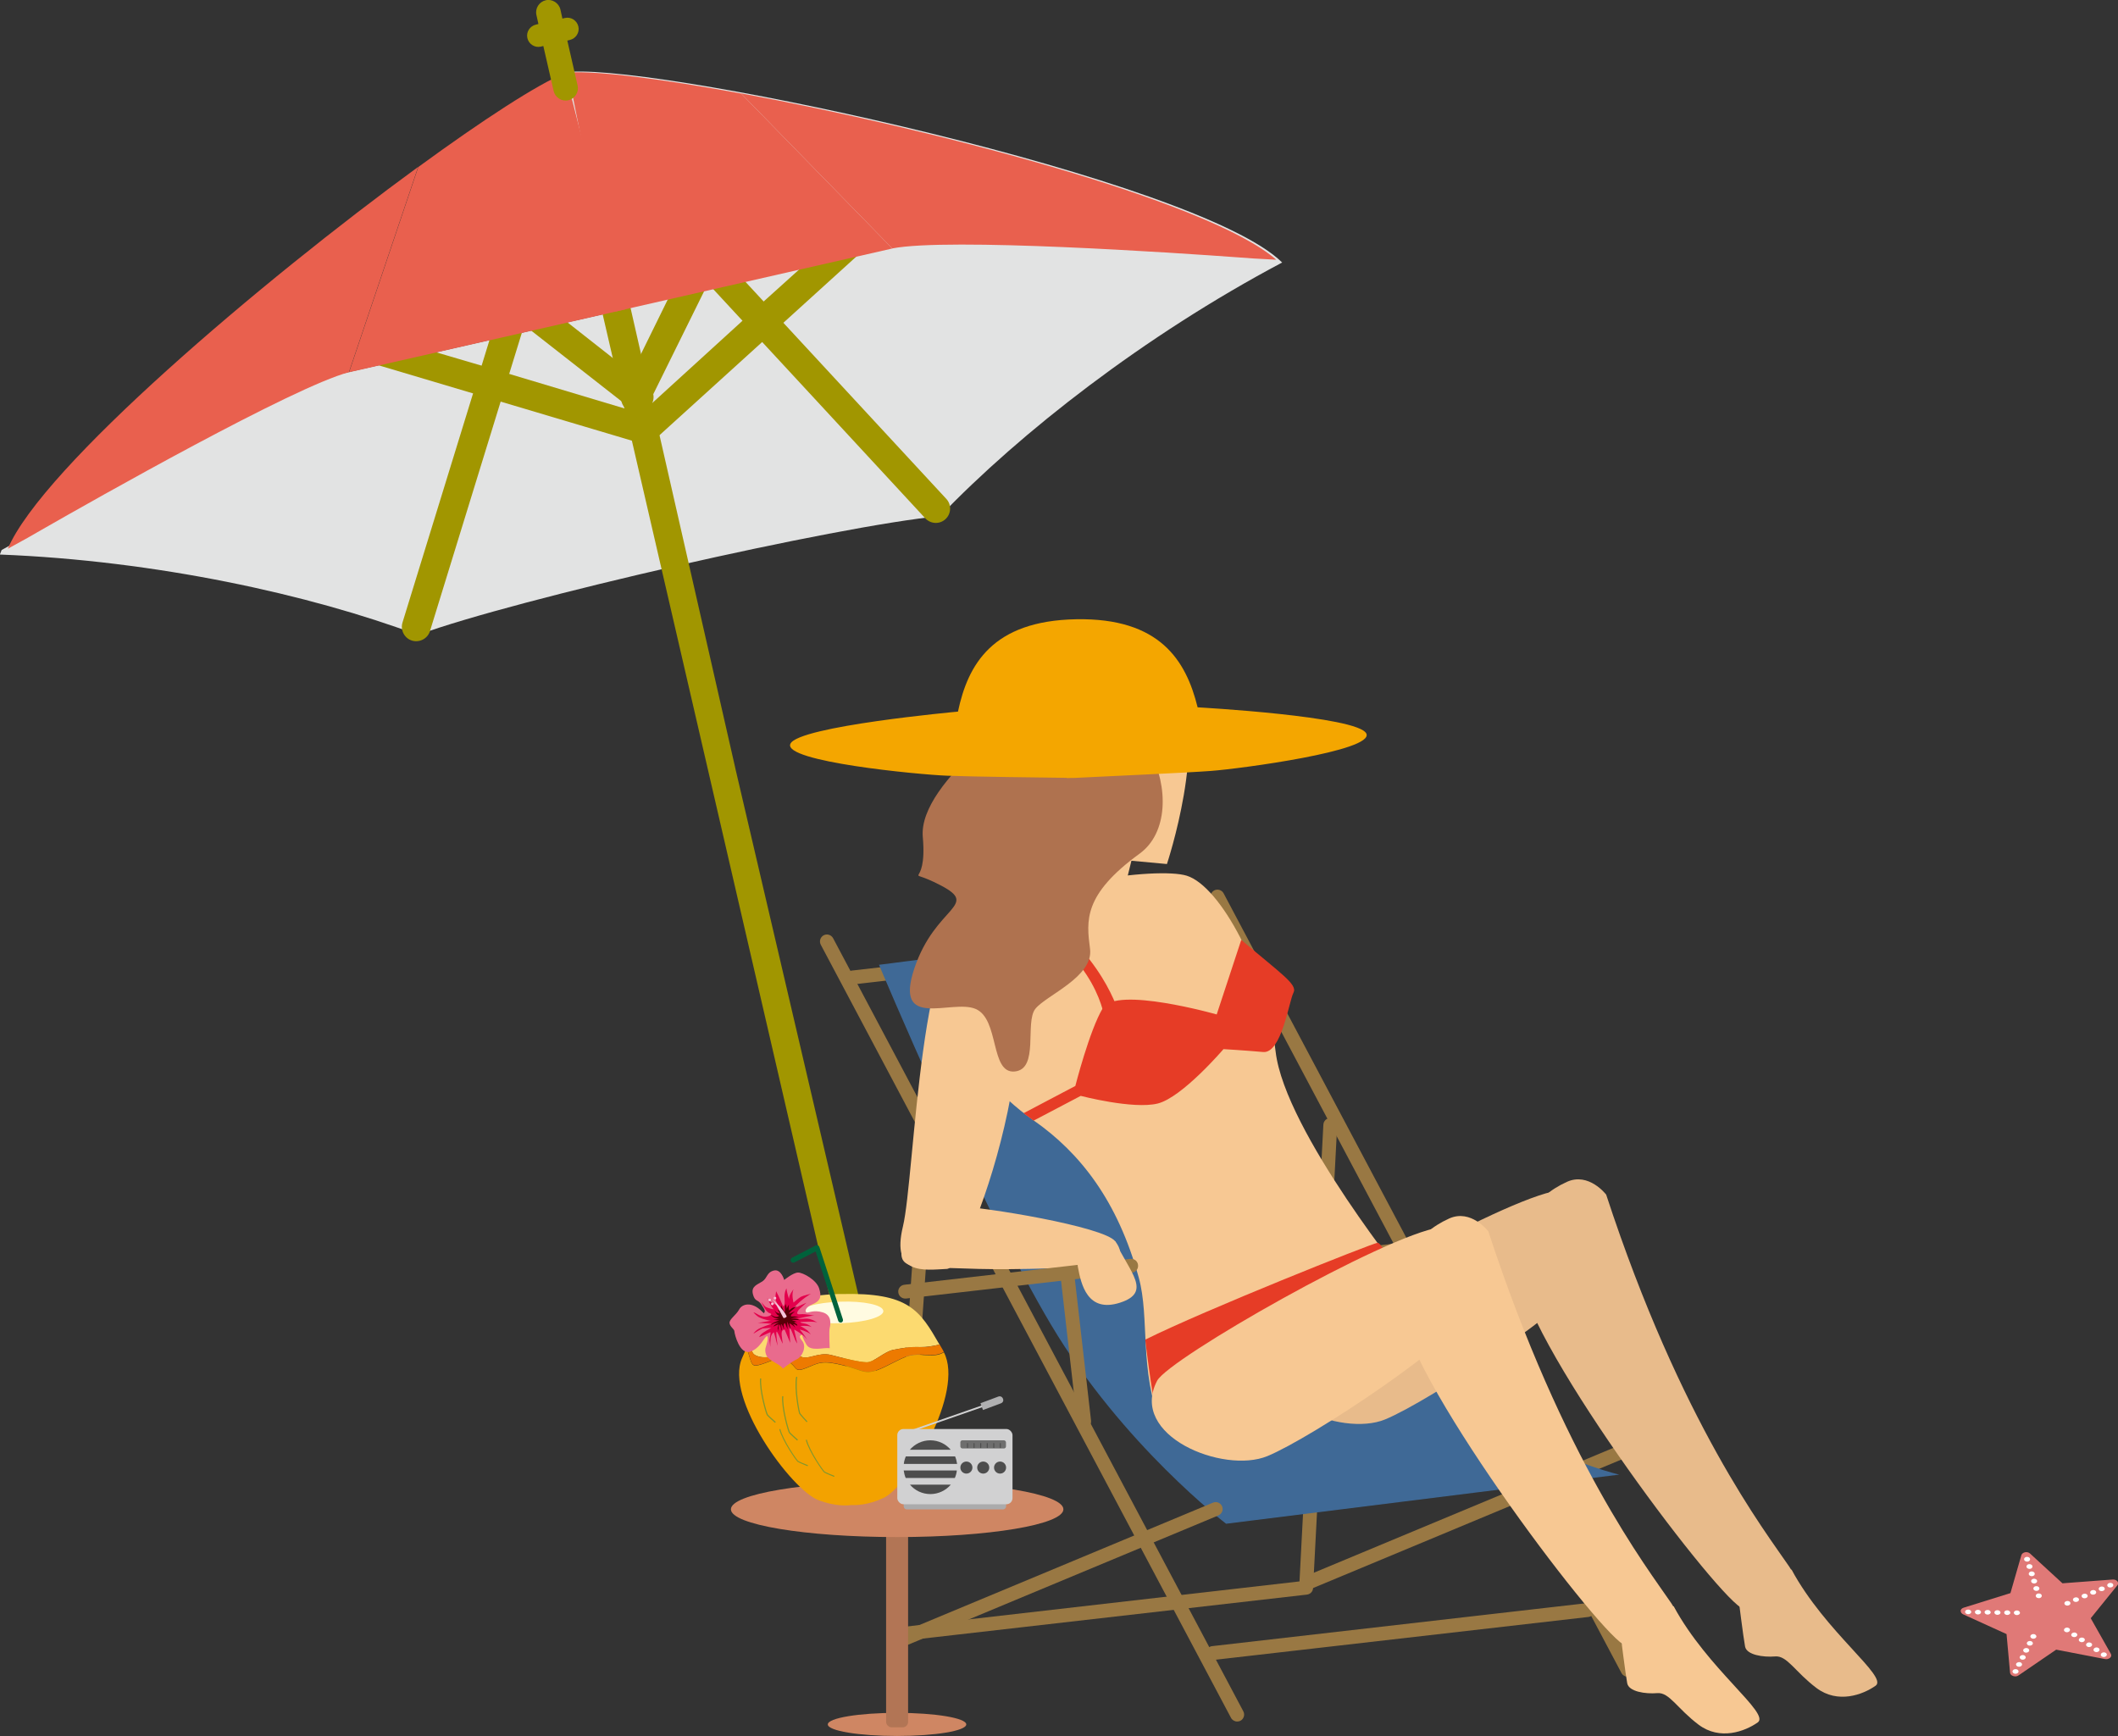 <?xml version="1.0" encoding="UTF-8"?>
<svg id="_イヤー_2" data-name="レイヤー 2" xmlns="http://www.w3.org/2000/svg" viewBox="0 0 168.56 138.15">
  <rect x="0" y="0" width="168.56" height="138.15" fill="#333333" stroke="none"/>
  <defs>
    <style>
      .cls-1 {
        fill: #f4a600;
      }

      .cls-2 {
        fill: #f7c893;
      }

      .cls-3 {
        fill: #f3a200;
      }

      .cls-4 {
        fill: #00623b;
      }

      .cls-5 {
        fill: #ed7a00;
      }

      .cls-6 {
        fill: #e9604e;
      }

      .cls-7 {
        fill: #e96b8d;
      }

      .cls-8 {
        fill: #fcda70;
      }

      .cls-9 {
        fill: #e63c26;
      }

      .cls-10 {
        fill: #fffbe1;
      }

      .cls-11 {
        fill: #fff;
      }

      .cls-12 {
        fill: #f5c5da;
      }

      .cls-13 {
        fill: #e8bb8b;
      }

      .cls-14 {
        fill: #e2e3e3;
      }

      .cls-15 {
        fill: #80962e;
      }

      .cls-16 {
        fill: #997843;
      }

      .cls-17 {
        fill: #a19600;
      }

      .cls-18 {
        fill: #cf8663;
      }

      .cls-19 {
        fill: #b27555;
      }

      .cls-20 {
        fill: #af724f;
      }

      .cls-21 {
        fill: #ababac;
      }

      .cls-22 {
        fill: #d1d1d2;
      }

      .cls-23 {
        fill: #e07977;
      }

      .cls-24 {
        fill: #afafb0;
      }

      .cls-25 {
        fill: #e3004c;
      }

      .cls-26 {
        fill: #3f6996;
      }

      .cls-27 {
        fill: #6e6e6e;
      }

      .cls-28 {
        fill: #5a0008;
      }

      .cls-29 {
        fill: #4d4d4d;
      }
    </style>
  </defs>
  <g id="_イヤー_1-2" data-name="レイヤー 1">
    <g>
      <g>
        <path class="cls-23" d="M156.03,128.2c.01-.12,.11-.22,.25-.26l3.72-1.16,.87-3.02c.03-.11,.15-.2,.29-.23s.3,.01,.4,.1l2.58,2.37,3.99-.3c.15-.01,.3,.04,.38,.14,.08,.1,.08,.23,0,.32l-2.12,2.62,1.6,2.83c.06,.11,.04,.23-.06,.32-.06,.05-.13,.08-.21,.1-.06,.01-.13,.01-.19,0l-3.89-.75-3,2.05c-.11,.08-.27,.1-.42,.05s-.24-.15-.25-.26l-.28-3.08-3.45-1.57c-.13-.06-.21-.17-.2-.29Z"/>
        <g>
          <path class="cls-11" d="M161.09,124.13c.03,.1,.16,.16,.29,.14,.13-.02,.21-.13,.18-.23-.03-.1-.16-.16-.29-.14-.13,.02-.21,.13-.18,.23Z"/>
          <path class="cls-11" d="M161.28,124.71c.03,.1,.16,.16,.29,.14,.13-.02,.21-.13,.18-.23-.03-.1-.16-.16-.29-.14-.13,.02-.21,.13-.18,.23Z"/>
          <path class="cls-11" d="M161.46,125.29c.03,.1,.16,.16,.29,.14,.13-.02,.21-.13,.18-.23-.03-.1-.16-.16-.29-.14-.13,.02-.21,.13-.18,.23Z"/>
          <path class="cls-11" d="M161.65,125.87c.03,.1,.16,.16,.29,.14s.21-.13,.18-.23c-.03-.1-.16-.16-.29-.14s-.21,.13-.18,.23Z"/>
          <path class="cls-11" d="M161.83,126.46c.03,.1,.16,.16,.29,.14,.13-.02,.21-.13,.18-.23-.03-.1-.16-.16-.29-.14s-.21,.13-.18,.23Z"/>
          <path class="cls-11" d="M162.02,127.04c.03,.1,.16,.16,.29,.14s.21-.13,.18-.23c-.03-.1-.16-.16-.29-.14-.13,.02-.21,.13-.18,.23Z"/>
        </g>
        <g>
          <path class="cls-11" d="M164.34,129.85c.1,.07,.25,.06,.34-.02s.08-.2-.02-.26c-.1-.07-.25-.06-.34,.02-.09,.08-.08,.2,.02,.26Z"/>
          <path class="cls-11" d="M164.9,129.98c-.09,.08-.08,.2,.02,.26s.25,.06,.34-.02c.09-.08,.08-.2-.02-.26-.1-.07-.25-.06-.34,.02"/>
          <path class="cls-11" d="M165.52,130.64c.1,.07,.25,.06,.34-.02,.09-.08,.08-.2-.02-.26s-.25-.06-.34,.02c-.09,.08-.08,.2,.02,.26Z"/>
          <path class="cls-11" d="M166.1,131.03c.1,.07,.25,.06,.34-.02s.08-.2-.02-.26c-.1-.07-.25-.06-.34,.02-.09,.08-.08,.2,.02,.26Z"/>
          <path class="cls-11" d="M166.69,131.43c.1,.07,.25,.06,.34-.02,.09-.08,.08-.2-.02-.26-.1-.07-.25-.06-.34,.02-.09,.08-.08,.2,.02,.26Z"/>
          <path class="cls-11" d="M167.27,131.82c.1,.07,.25,.06,.34-.02,.09-.08,.08-.2-.02-.26-.1-.07-.25-.06-.34,.02-.09,.08-.08,.2,.02,.26Z"/>
        </g>
        <g>
          <path class="cls-11" d="M164.65,127.75c.12-.05,.16-.16,.1-.25-.06-.09-.21-.12-.33-.07-.12,.05-.16,.16-.1,.25s.21,.12,.33,.07Z"/>
          <path class="cls-11" d="M165.33,127.46c.12-.05,.16-.16,.1-.25-.06-.09-.21-.12-.33-.07-.12,.05-.16,.16-.1,.25,.06,.09,.21,.12,.33,.07Z"/>
          <path class="cls-11" d="M166.02,127.17c.12-.05,.16-.16,.1-.25-.06-.09-.21-.12-.33-.07-.12,.05-.16,.16-.1,.25,.06,.09,.21,.12,.33,.07Z"/>
          <path class="cls-11" d="M166.7,126.88c.12-.05,.16-.16,.1-.25-.06-.09-.21-.12-.33-.07s-.16,.16-.1,.25c.06,.09,.21,.12,.33,.07Z"/>
          <path class="cls-11" d="M167.38,126.6c.12-.05,.16-.16,.1-.25-.06-.09-.21-.12-.33-.07-.12,.05-.16,.16-.1,.25,.06,.09,.21,.12,.33,.07Z"/>
          <path class="cls-11" d="M168.06,126.31c.12-.05,.16-.16,.1-.25-.06-.09-.21-.12-.33-.07-.12,.05-.16,.16-.1,.25,.06,.09,.21,.12,.33,.07Z"/>
        </g>
        <g>
          <path class="cls-11" d="M160.51,128.53c-.13,0-.24-.09-.24-.19s.11-.18,.25-.18c.13,0,.24,.09,.24,.19s-.11,.18-.25,.18Z"/>
          <path class="cls-11" d="M159.74,128.52c-.13,0-.24-.09-.24-.19,0-.1,.11-.18,.25-.18,.13,0,.24,.09,.24,.19s-.11,.18-.25,.18Z"/>
          <path class="cls-11" d="M158.96,128.51c-.13,0-.24-.09-.24-.19,0-.1,.11-.18,.25-.18,.13,0,.24,.09,.24,.19s-.11,.18-.25,.18Z"/>
          <path class="cls-11" d="M158.18,128.49c-.13,0-.24-.09-.24-.19s.11-.18,.25-.18c.13,0,.24,.09,.24,.19,0,.1-.11,.18-.25,.18Z"/>
          <path class="cls-11" d="M157.41,128.48c-.13,0-.24-.09-.24-.19s.11-.18,.25-.18c.13,0,.24,.09,.24,.19,0,.1-.11,.18-.25,.18Z"/>
          <path class="cls-11" d="M156.63,128.46c-.13,0-.24-.09-.24-.19s.11-.18,.25-.18,.24,.09,.24,.19-.11,.18-.25,.18Z"/>
        </g>
        <g>
          <path class="cls-11" d="M162.05,130.29c-.05,.1-.19,.14-.31,.11-.12-.04-.19-.15-.14-.24,.05-.1,.19-.14,.31-.11,.12,.04,.19,.15,.14,.24Z"/>
          <path class="cls-11" d="M161.77,130.84c-.05,.1-.19,.14-.31,.11s-.19-.15-.14-.24c.05-.1,.19-.14,.31-.11s.19,.15,.14,.24Z"/>
          <path class="cls-11" d="M161.48,131.4c-.05,.1-.19,.14-.31,.11s-.19-.15-.14-.24c.05-.1,.19-.14,.31-.11s.19,.15,.14,.24Z"/>
          <path class="cls-11" d="M161.2,131.96c-.05,.1-.19,.14-.31,.11-.12-.04-.19-.15-.14-.24,.05-.1,.19-.14,.31-.11s.19,.15,.14,.24Z"/>
          <path class="cls-11" d="M160.91,132.52c-.05,.1-.19,.14-.31,.11s-.19-.15-.14-.24,.19-.14,.31-.11,.19,.15,.14,.24Z"/>
          <path class="cls-11" d="M160.63,133.08c-.05,.1-.19,.14-.31,.11s-.19-.15-.14-.24c.05-.1,.19-.14,.31-.11s.19,.15,.14,.24Z"/>
        </g>
      </g>
      <g>
        <path class="cls-14" d="M45.47,5.72v-.05c-.15,0-.33,.04-.54,.1-.18,.03-.32,.07-.44,.11l4.31,18.94s-16.54,3.77-21.32,4.85c-4.12,.94-20.33,10.12-24.69,12.61-.69,.39-1.08,.62-1.08,.62l-1.58,.87c-.05,.12-.1,.24-.14,.36,12.43,.49,24.64,3.17,33.27,6.4,7.78-2.86,33.31-8.67,41.56-9.46,6.39-6.65,16.23-14.35,27.22-20.18-6.7-6.61-48.66-15.66-56.58-15.18Z"/>
        <path class="cls-17" d="M58.51,61.1l13.99,59.89c.14,.61-.25,1.23-.86,1.37h0c-.61,.14-1.23-.25-1.37-.86L47.19,21.67c-.14-.61,.25-1.23,.86-1.37h0c.61-.14,1.23,.25,1.37,.86l9.09,39.93"/>
        <g>
          <path class="cls-17" d="M38.23,37.2l-4.01,13.02c-.18,.6-.83,.94-1.43,.76h0c-.6-.18-.94-.83-.76-1.43l9.09-29.51c.18-.6,.83-.94,1.43-.76h0c.6,.18,.94,.83,.76,1.43l-5.08,16.49"/>
          <path class="cls-17" d="M40.87,22.28l10.71,8.42c.49,.39,.58,1.11,.19,1.6h0c-.39,.49-1.11,.58-1.6,.19l-17.57-13.75c-.49-.39-.58-1.11-.19-1.6h0c.39-.49,1.11-.58,1.6-.19l6.86,5.33"/>
          <path class="cls-17" d="M38.57,29.17l13.05,3.91c.6,.18,.95,.82,.77,1.42h0c-.18,.6-.82,.95-1.42,.77l-21.38-6.36c-.6-.18-.95-.82-.77-1.42h0c.18-.6,.82-.95,1.42-.77l8.33,2.45"/>
        </g>
        <g>
          <path class="cls-17" d="M64.39,31.25l9.25,10c.43,.46,1.15,.49,1.61,.06h0c.46-.43,.49-1.15,.06-1.61l-20.97-22.66c-.43-.46-1.15-.49-1.61-.06h0c-.46,.43-.49,1.15-.06,1.61l11.72,12.66"/>
          <path class="cls-17" d="M55.55,18.94l-6.01,12.23c-.28,.56-.04,1.25,.52,1.53h0c.56,.28,1.25,.04,1.53-.52l9.88-20c.28-.56,.04-1.25-.52-1.53h0c-.56-.28-1.25-.04-1.53,.52l-3.87,7.77"/>
          <path class="cls-17" d="M60.6,24.15l-10.07,9.18c-.46,.42-.5,1.15-.07,1.61h0c.42,.46,1.15,.5,1.61,.07l16.52-14.99c.46-.42,.5-1.15,.07-1.61h0c-.42-.46-1.15-.5-1.61-.07l-6.45,5.81"/>
        </g>
        <g>
          <path class="cls-6" d="M.62,43.67l1.58-.87s.39-.23,1.08-.62c4.29-2.46,20.09-11.4,24.49-12.56l5.51-16.34C20.79,22.4,3.39,37.16,.62,43.67Z"/>
          <path class="cls-6" d="M49.77,24.6l-4.79-18.83s-.06,.02-.08,.03v.05c-2.11,.86-6.45,3.67-11.61,7.44l-5.51,16.34c.06-.02,.14-.04,.2-.05,4.77-1.09,21.79-4.96,21.79-4.96Z"/>
        </g>
        <g>
          <path class="cls-6" d="M101.58,20.67l-1.81-.1s-.45-.03-1.25-.09c-4.93-.36-23.04-1.58-27.51-.71l-12.04-12.34c15.22,2.81,37.29,8.58,42.6,13.24Z"/>
          <path class="cls-6" d="M49.03,24.77l-3.84-19.05s.06,0,.08,0v.05c2.3-.14,7.42,.51,13.71,1.67l12.04,12.34c-.07,.01-.14,.02-.2,.04-4.77,1.09-21.79,4.96-21.79,4.96Z"/>
        </g>
        <path class="cls-17" d="M44.96,1.43l-.2,.05-.16-.72c-.12-.52-.65-.86-1.17-.74-.52,.12-.86,.65-.74,1.17l.16,.72-.2,.05c-.48,.11-.79,.59-.68,1.07,.11,.48,.59,.79,1.07,.68l.2-.05,.82,3.58c.12,.52,.65,.86,1.17,.74,.52-.12,.86-.65,.74-1.17l-.82-3.58,.2-.05c.48-.11,.79-.59,.68-1.07-.11-.48-.59-.79-1.07-.68Z"/>
      </g>
      <g>
        <g>
          <path class="cls-16" d="M67.84,78.34c-.28,0-.52-.21-.55-.49-.04-.3,.18-.58,.49-.61l29.81-3.42c.31-.04,.58,.18,.61,.49,.04,.3-.18,.58-.49,.61l-29.81,3.42s-.04,0-.06,0Z"/>
          <path class="cls-16" d="M96.53,132.1c-.28,0-.52-.21-.55-.49-.04-.3,.18-.58,.49-.61l29.81-3.42c.31-.03,.58,.18,.61,.49,.04,.3-.18,.58-.49,.61l-29.81,3.42s-.04,0-.06,0Z"/>
          <path class="cls-16" d="M104.24,126.44c-.22,0-.42-.13-.51-.34-.12-.28,.02-.6,.3-.72l25.41-10.59c.28-.12,.6,.02,.72,.3,.12,.28-.02,.6-.3,.72l-25.41,10.59c-.07,.03-.14,.04-.21,.04Z"/>
          <path class="cls-16" d="M129.54,133.44c-.2,0-.39-.11-.49-.29l-32.65-61.54c-.14-.27-.04-.6,.23-.75,.27-.14,.6-.04,.75,.23l32.65,61.54c.14,.27,.04,.6-.23,.75-.08,.04-.17,.06-.26,.06Z"/>
          <path class="cls-16" d="M98.46,137c-.2,0-.39-.11-.49-.29l-32.65-61.53c-.14-.27-.04-.6,.23-.75,.27-.14,.6-.04,.75,.23l32.65,61.53c.14,.27,.04,.6-.23,.75-.08,.04-.17,.06-.26,.06Z"/>
          <path class="cls-16" d="M71.11,130.66c-.14,0-.28-.05-.38-.15-.12-.11-.18-.27-.17-.44l2.7-38.96c.02-.3,.29-.54,.59-.51,.3,.02,.53,.28,.51,.59l-2.66,38.3,31.72-3.64,1.9-36.36c.02-.3,.28-.53,.58-.52,.3,.02,.54,.28,.52,.58l-1.92,36.83c-.01,.27-.22,.49-.49,.52l-32.85,3.76s-.04,0-.06,0Z"/>
          <path class="cls-16" d="M105.56,100.69c-.28,0-.52-.21-.55-.49-.04-.3,.18-.58,.49-.61l20.63-2.36c.31-.04,.58,.18,.61,.49,.04,.3-.18,.58-.49,.61l-20.63,2.36s-.04,0-.06,0Z"/>
          <path class="cls-16" d="M119.61,114.61c-.28,0-.52-.21-.55-.49l-1.74-15.16c-.04-.3,.18-.58,.49-.61,.31-.04,.58,.18,.61,.49l1.74,15.16c.04,.3-.18,.58-.49,.61-.02,0-.04,0-.06,0Z"/>
          <path class="cls-26" d="M69.95,76.78l24.64-3.16c6.18,15.64,6.23,15.68,13.55,28.14,7.42,12.63,20.73,15.59,20.73,15.59l-31.29,3.91s-8.22-6.25-13.93-15.83c-5.71-9.59-13.69-28.64-13.69-28.64Z"/>
          <path class="cls-16" d="M71.34,131.23c-.22,0-.42-.13-.51-.34-.12-.28,.02-.6,.3-.72l25.41-10.59c.28-.12,.6,.02,.72,.3,.12,.28-.02,.6-.3,.72l-25.41,10.59c-.07,.03-.14,.04-.21,.04Z"/>
        </g>
        <polygon class="cls-2" points="90.49 66.7 88.86 73.28 83.06 69.76 85.92 66.14 90.49 66.7"/>
        <path class="cls-2" d="M93.7,54.57c2.47,4.28-.83,14.19-.83,14.19l-7.24-.67,4.28-11.21,3.79-2.3Z"/>
        <path class="cls-2" d="M92.42,113.46c-1.79-4.51-.9-8.53-1.79-11.78-1.67-6.08-4.63-9.91-8.37-12.52-5.73-4-9.52-11.42-5.05-15.18,4.48-3.76,14.93-5.01,17.24-4.29,2.68,.84,6.33,7.65,7.07,14,.74,6.35,10.72,18.64,10.72,18.64l-19.84,11.12Z"/>
        <path class="cls-9" d="M91.14,106.61c4.83-2.4,18.01-7.64,18.49-7.71,.48-.08,3.16,5.61,3.16,5.61,0,0-9.71,5.13-10.44,5.69s-10.02,3.33-10.35,2.04c-.34-1.28-.86-5.64-.86-5.64Z"/>
        <path class="cls-13" d="M142.58,124.91c2.69,4.99,7.71,8.52,6.69,9.24s-3.01,1.46-4.71,.18c-1.7-1.28-2.33-2.59-3.28-2.51-.96,.08-2.28-.12-2.4-.79-.13-.67-.54-3.95-.54-3.95,0,0,.7-1.52,1.18-1.68s3.06-.49,3.06-.49Z"/>
        <path class="cls-13" d="M101.46,106.96c-2.29,4.37,5.26,7.44,8.77,6s15.19-9.14,17.07-12.36c1.88-3.22,1.03-6.47-3.32-5.85-4.35,.61-21.6,10.45-22.52,12.21Z"/>
        <path class="cls-13" d="M127.82,95.05c5.97,18.22,12.67,26.82,14.56,29.6,1.89,2.78-1.31,4.85-3.82,3.29-2.5-1.56-17.69-21.81-17.71-27.12-.01-3.27,1.09-5.52,3.86-6.77,1.73-.78,3.1,1,3.1,1Z"/>
        <path class="cls-2" d="M133.2,127.83c2.69,4.99,7.71,8.52,6.69,9.24s-3.01,1.46-4.71,.18c-1.7-1.28-2.33-2.59-3.28-2.51-.96,.08-2.28-.12-2.4-.79-.13-.67-.54-3.95-.54-3.95,0,0,.7-1.52,1.18-1.68s3.06-.49,3.06-.49Z"/>
        <path class="cls-2" d="M92.09,109.88c-2.29,4.37,5.26,7.44,8.77,6,3.5-1.44,15.19-9.14,17.07-12.36s1.03-6.47-3.32-5.85c-4.35,.61-21.6,10.45-22.52,12.21Z"/>
        <path class="cls-2" d="M118.44,97.97c5.97,18.22,12.67,26.82,14.56,29.6,1.89,2.78-1.31,4.85-3.82,3.29-2.5-1.56-17.69-21.81-17.71-27.12-.01-3.27,1.09-5.52,3.86-6.77,1.73-.78,3.1,1,3.1,1Z"/>
        <path class="cls-2" d="M77.67,73.82c7.95,2.91-.45,27.07-2.3,27.16s-4.46,.53-3.51-3.38c.95-3.91,1.39-25.39,5.81-23.77Z"/>
        <path class="cls-2" d="M73.36,100.84c-4.08-.1,.59-4.87,2.7-4.85,2.12,.03,11.83,1.62,12.7,2.8,.88,1.18,.53,1.97-4.97,2.14-5.49,.17-6.74,0-10.44-.09Z"/>
        <path class="cls-9" d="M98.79,74.8c3.16,2.7,4.5,3.54,4.15,4.2-.35,.66-.95,4.85-2.41,4.72-1.46-.13-3.16-.23-3.16-.23,0,0-3.29,3.85-5.24,4.33-1.95,.48-6.12-.61-6.12-.61l-3.75,1.97-.8-.59,4.12-2.17s1.13-4.44,2.19-6.2c1.06-1.76,9.06,.51,9.06,.51l1.95-5.92Z"/>
        <path class="cls-9" d="M82.95,72.71c5.29,3.93,6.23,8.38,6.23,8.38l-1.2,.4s-.26-4.52-5.7-7.88l.67-.89Z"/>
        <path class="cls-20" d="M82.56,55.88c8.45-2.56,12.64,8.77,8.14,12.05-4.51,3.28-4.24,5.35-3.95,7.58,.29,2.23-3.49,3.69-4.35,4.77-.86,1.08,.32,4.81-1.65,4.99-1.97,.18-1.19-4.17-3.11-4.98-1.91-.81-6.54,1.75-4.87-3.23,1.67-4.98,5.25-4.96,2.08-6.61-3.17-1.65-1.01,.67-1.41-3.85-.39-4.52,9.12-10.72,9.12-10.72Z"/>
        <path class="cls-1" d="M95.31,56.28c-.92-3.71-2.99-7.12-9.66-7-6.68,.12-8.62,3.61-9.41,7.35,0,0-12.75,1.16-13.34,2.57-.59,1.41,10.17,2.44,12.45,2.53,1.93,.08,7.8,.15,9.55,.17v.02s.15,0,.29-.01h.25c1.95-.1,9-.41,10.95-.56,2.27-.17,12.98-1.59,12.35-2.97-.64-1.39-13.42-2.09-13.42-2.09Z"/>
        <g>
          <path class="cls-16" d="M72.04,103.34c-.28,0-.52-.21-.55-.49-.04-.3,.18-.58,.49-.61l17.98-2.06c.31-.03,.58,.18,.61,.49,.04,.3-.18,.58-.49,.61l-17.98,2.06s-.04,0-.06,0Z"/>
          <path class="cls-16" d="M86.28,113.66c-.28,0-.52-.21-.55-.49l-1.33-11.62c-.04-.3,.18-.58,.49-.61,.31-.04,.58,.18,.61,.49l1.33,11.62c.04,.3-.18,.58-.49,.61-.02,0-.04,0-.06,0Z"/>
        </g>
        <path class="cls-2" d="M88.76,98.79c1.14,2.46,2.96,4.05,.37,4.88s-3.09-1.46-3.35-2.85c-.26-1.38,2.98-2.03,2.98-2.03Z"/>
      </g>
      <g>
        <path class="cls-18" d="M76.9,137.23c0,.51-2.47,.92-5.51,.92s-5.51-.41-5.51-.92,2.47-.92,5.51-.92,5.51,.41,5.51,.92Z"/>
        <rect class="cls-19" x="70.52" y="121.01" width="1.75" height="16.45" rx=".43" ry=".43"/>
        <path class="cls-18" d="M84.63,120.11c0,1.22-5.93,2.21-13.23,2.21s-13.23-.99-13.23-2.21,5.93-2.21,13.23-2.21,13.23,.99,13.23,2.21Z"/>
        <g>
          <g>
            <path class="cls-3" d="M73.39,107.82c-1.13-.06-1.39,.19-2.97,.96-1.59,.77-1.61,.3-3.31-.12-1.69-.42-1.93-.21-2.94,.21-1.01,.41-.67-.08-1.46-.53-.79-.45-.84-.18-2.02,.21-.96,.31-.8,.13-1.27-1.3-.12,.26-.24,.53-.36,.82-1.43,3.19,3.91,10.5,6.09,11.32,1.31,.49,2.26,.43,2.61,.38,.35,.02,1.3,.02,2.55-.56,2.05-.96,6.45-8.45,4.81-11.59-.47,.28-.87,.26-1.72,.21Z"/>
            <g>
              <path class="cls-8" d="M60.4,107.96c.77,.21,2.16-.28,2.16-.28,0,0,.57-.15,1.12,.24,.55,.39,1.41-.35,2.46-.09,1.05,.27,2.23,.57,2.83,.58,.6,.01,1.41-.87,2.17-1s1.12-.24,2.15-.21c.45,.01,1-.09,1.48-.2-1.57-2.71-2.41-4.16-7.85-4.02h0s-.09,0-.14,0c-.05,0-.09,0-.14,0h0c-4.82,.22-5.89,1.43-6.95,3.66,.13,.91,.1,1.15,.71,1.32Z"/>
              <path class="cls-10" d="M70.3,104.33c.03,.47-1.47,.91-3.35,.97-1.88,.07-3.43-.26-3.45-.74-.03-.47,1.47-.91,3.35-.97,1.88-.07,3.43,.26,3.45,.74Z"/>
              <path class="cls-15" d="M61.67,113.22c-.06-.05-.57-.5-.64-.6-.08-.11-.62-1.96-.54-2.92h.09c-.08,.97,.46,2.77,.53,2.87,.06,.08,.47,.45,.63,.59l-.06,.07Z"/>
              <path class="cls-15" d="M64.19,113.17s-.51-.55-.58-.66c-.07-.11-.43-2.01-.25-2.95l.09,.02c-.17,.95,.18,2.79,.24,2.89,.05,.08,.43,.5,.57,.65l-.06,.06Z"/>
              <path class="cls-15" d="M63.43,114.63s-.57-.5-.64-.6c-.08-.11-.62-1.96-.54-2.92h.09c-.08,.97,.46,2.77,.53,2.87,.06,.08,.47,.45,.63,.59l-.06,.07Z"/>
              <path class="cls-15" d="M64.27,116.68c-.07-.03-.69-.28-.79-.35-.11-.08-1.22-1.65-1.46-2.59l.08-.02c.24,.94,1.32,2.47,1.42,2.54,.08,.06,.59,.27,.78,.34l-.03,.08Z"/>
              <path class="cls-15" d="M66.38,117.53c-.07-.03-.69-.28-.79-.35-.11-.08-1.22-1.65-1.46-2.59l.08-.02c.24,.94,1.32,2.47,1.42,2.54,.08,.06,.59,.27,.78,.34l-.03,.08Z"/>
              <path class="cls-5" d="M74.77,107c-.48,.12-1.03,.22-1.48,.2-1.03-.03-1.39,.08-2.15,.21s-1.57,1.01-2.17,1c-.6-.01-1.78-.31-2.83-.58-1.05-.27-1.9,.47-2.46,.09-.55-.39-1.12-.24-1.12-.24,0,0-1.39,.49-2.16,.28-.6-.17-.57-.4-.71-1.32-.09,.19-.18,.39-.27,.59,.47,1.43,.31,1.61,1.27,1.3,1.18-.38,1.23-.66,2.02-.21,.79,.45,.45,.94,1.46,.53,1.01-.41,1.25-.63,2.94-.21,1.7,.42,1.72,.9,3.31,.12,1.59-.77,1.84-1.02,2.97-.96,.85,.05,1.25,.07,1.72-.21-.02-.03-.03-.07-.05-.11-.1-.17-.19-.34-.29-.5Z"/>
            </g>
            <path class="cls-4" d="M66.91,105.25c-.09,0-.17-.05-.2-.14l-1.8-5.52-1.7,.88c-.1,.05-.22,0-.27-.09-.05-.1-.01-.22,.08-.28l1.9-.99c.05-.03,.11-.03,.17,0,.05,.02,.1,.07,.12,.13l1.87,5.75c.04,.11-.02,.22-.13,.26-.02,0-.03,0-.05,0Z"/>
          </g>
          <g>
            <path class="cls-21" d="M71.99,118.9h7.83c.14,0,.25,.11,.25,.25v.72c0,.14-.11,.25-.25,.25h-7.65c-.14,0-.25-.11-.25-.25v-.89s.03-.07,.07-.07Z"/>
            <rect class="cls-22" x="71.41" y="113.72" width="9.17" height="5.99" rx=".49" ry=".49"/>
            <g>
              <path class="cls-29" d="M74.04,114.62c-.65,0-1.23,.29-1.63,.75h3.25c-.39-.46-.97-.75-1.63-.75Z"/>
              <path class="cls-29" d="M74.04,118.9c.65,0,1.23-.29,1.63-.75h-3.25c.39,.46,.97,.75,1.63,.75Z"/>
              <path class="cls-29" d="M76,115.9h-3.91c-.08,.19-.14,.39-.16,.6h4.24c-.03-.21-.08-.41-.16-.6Z"/>
              <path class="cls-29" d="M71.92,117.02c.03,.21,.08,.41,.16,.6h3.91c.08-.19,.14-.39,.16-.6h-4.24Z"/>
            </g>
            <rect class="cls-27" x="76.43" y="114.62" width="3.63" height=".65" rx=".16" ry=".16"/>
            <rect class="cls-29" x="76.96" y="114.84" width=".08" height=".39" rx=".02" ry=".02"/>
            <rect class="cls-29" x="77.48" y="114.84" width=".08" height=".39" rx=".02" ry=".02"/>
            <rect class="cls-29" x="78.01" y="114.84" width=".08" height=".39" rx=".02" ry=".02"/>
            <rect class="cls-29" x="78.53" y="114.84" width=".08" height=".39" rx=".02" ry=".02"/>
            <rect class="cls-29" x="79.05" y="114.84" width=".08" height=".39" rx=".02" ry=".02"/>
            <rect class="cls-29" x="79.57" y="114.84" width=".08" height=".39" rx=".02" ry=".02"/>
            <circle class="cls-29" cx="76.91" cy="116.79" r=".48"/>
            <circle class="cls-29" cx="78.25" cy="116.79" r=".48"/>
            <circle class="cls-29" cx="79.59" cy="116.79" r=".48"/>
            <path class="cls-22" d="M72.12,114.09s-.05-.02-.06-.05c-.01-.03,0-.07,.04-.09l7.12-2.48s.07,0,.09,.04c.01,.03,0,.07-.04,.09l-7.12,2.48s-.02,0-.02,0Z"/>
            <path class="cls-24" d="M78.03,111.67l.2,.54,1.42-.53c.38-.14,.15-.67-.2-.54-.35,.13-1.42,.53-1.42,.53Z"/>
          </g>
          <g>
            <path class="cls-7" d="M58.83,104.2c.26-.46,.99-.6,1.72,.08l.24,.23c.14-.18,.09-.26-.2-.7-.28-.43-.51-.19-.67-.82s.36-.76,.76-1.02c.4-.27,.33-.72,.91-.86,.58-.14,.82,.75,.82,.75,0,0,.71-.59,1.11-.59,.4,0,1.46,.59,1.67,1.26s.11,.99-.52,1.26c-.63,.27-.61,.58-.49,.65,.12,.07,.56-.23,1.3,0,.74,.22,.62,.96,.55,1.24s0,1.61,0,1.61c-.44-.08-1.5,.29-1.84-.27-.34-.56-.35-.78-.35-.78,0,0-.4,0-.01,.45s.03,1.28-.43,1.49c-.45,.21-1.1,.74-1.1,.74-.16-.35-1.14-.62-1.32-1.09-.18-.47,0-.65,.09-1.07,.05-.23,.04-.37-.01-.45,0,.02-.01,.02-.03,.03-.19,.02-.52,.98-1.34,1.23-.82,.25-1.23-1.39-1.24-1.6,0-.21-.33-.35-.39-.66-.05-.31,.5-.63,.76-1.09Z"/>
            <path class="cls-25" d="M63.15,104.11c.65-.75,1.39-1.15,1.39-1.15,0,0-.64,.15-.8,.24-.17,.09-.59,.46-.59,.46,0,0-.18-.65,0-1.05,0,0-.36,.43-.36,.76,0,0-.19-.6-.2-.84,0,0-.2,.3-.15,.87,.05,.56-.12,.55-.12,.55,0,0-.32-.77-.55-1.19,0,0-.12,.55,0,.8s.21,.38,.21,.38c0,0-.69-.28-.87-.53-.01-.02-.02-.04-.03-.06-.09-.27,.28,.67,.46,.8,.18,.13-.53-.09-.61-.15-.08-.06-.34-.38-.34-.38,0,0,.34,.8,.66,.88,.32,.07-.04,.32-.44,.28-.39-.04-.67-.33-.85-.34,0,0,.24,.28,.47,.4s.86,.3,.97,.25c0,0-.79,.15-1.1,.19,0,0,.41,0,.73,.03s.38,.04,.38,.04c0,0-.9,.28-1.17,.49-.26,.21-.27,.29-.27,.29,0,0,.62-.39,.73-.41,.11-.02,.69-.05,.69-.05,0,0-.67,.35-.82,.52-.15,.17-.15,.22-.15,.22,0,0,.77-.33,.87-.39s-.06,.55-.05,.65,.06,.52,.06,.52c0,0,0-.67,.07-.87s.21-.3,.21-.3c0,0,.14,.42,.15,.5,0,.07,.16,.59,.16,.59,0,0-.14-.91-.1-1.11,.04-.19,.4,.76,.48,.9,.08,.15-.12-.66-.05-.9s.23-.18,.23-.18l.44,1.05s-.09-1.19-.06-1.28c.03-.09,.42,.98,.47,1.08s.15,.25,.15,.25c0,0-.24-1.06-.25-1.1,0-.04,.5,.28,.67,.41,.17,.13,.38,.38,.38,.38,0,0-.48-.69-.59-.78-.11-.08,.6,.14,.81,.32,.2,.17-.22-.28-.22-.28,0,0-.44-.31-.55-.33-.09-.02,.63-.08,.89,.07,0,0-.24-.24-.61-.29s-.27-.11-.27-.11c0,0,1.11-.1,1.35,.05,0,0-.51-.37-1-.32-.48,.05-.57,0-.57,0,0,0,1.1-.28,1.32-.23,0,0-.66-.17-1.13-.12-.47,.05-.11-.37-.05-.42,.06-.05,.55-.5,.55-.5l-1.03,.47Z"/>
            <path class="cls-28" d="M62.8,104.5c.3-.34,.64-.53,.64-.53,0,0-.29,.07-.37,.11s-.27,.21-.27,.21c0,0-.08-.3,0-.48,0,0-.17,.2-.17,.35,0,0-.09-.28-.09-.39,0,0-.09,.14-.07,.4,.02,.26-.05,.25-.05,.25,0,0-.15-.36-.25-.55,0,0-.05,.25,0,.37,.06,.12,.1,.17,.1,.17,0,0-.32-.13-.4-.24,0,0-.01-.02-.01-.03-.04-.12,.13,.31,.21,.37s-.24-.04-.28-.07c-.04-.03-.15-.17-.15-.17,0,0,.16,.37,.3,.4,.15,.03-.02,.15-.2,.13-.18-.02-.31-.15-.39-.16,0,0,.11,.13,.22,.19,.11,.06,.4,.14,.45,.12,0,0-.37,.07-.51,.09,0,0,.19,0,.33,.02,.15,.02,.18,.02,.18,.02,0,0-.42,.13-.54,.23-.12,.1-.13,.14-.13,.14,0,0,.22-.13,.27-.14,.05,0,.38-.08,.38-.08,0,0-.31,.16-.38,.24-.07,.08-.07,.1-.07,.1,0,0,.35-.15,.4-.18,.05-.03-.06,.26-.06,.3,0,.05,.06,.24,.06,.24,0,0,0-.31,.03-.4s.1-.14,.1-.14c0,0,.1,.39,.1,.42s.05,.08,.05,.08c0,0-.07-.42-.05-.51s.19,.35,.22,.42c.03,.07-.06-.3-.02-.41,.03-.11,.1-.08,.1-.08l.2,.48s-.04-.55-.03-.59c.01-.04,.19,.45,.22,.5,.03,.05,.07,.11,.07,.11,0,0-.11-.49-.12-.5,0-.02,.23,.13,.31,.19s.17,.18,.17,.18c0,0-.12-.26-.17-.29-.05-.04,.2,.02,.29,.1s0-.11,0-.11c0,0-.17-.12-.21-.14-.04-.02,.13-.08,.25,0,0,0-.11-.11-.28-.13-.17-.02-.12-.05-.12-.05,0,0,.51-.05,.62,.02,0,0-.24-.17-.46-.15-.22,.02-.26,0-.26,0,0,0,.5-.13,.61-.11,0,0-.3-.08-.52-.06-.21,.02-.05-.17-.02-.19,.03-.02,.25-.23,.25-.23l-.47,.21Z"/>
            <path class="cls-12" d="M61.5,103.41s.85,.78,1.1,1.32c0,0,.03,.08-.1,.13s-.14,.04-.18-.03c0,0-.52-1.02-.83-1.42Z"/>
            <path class="cls-12" d="M61.57,103.31c0,.06,.05,.1,.11,.1,.06,0,.1-.05,.1-.11,0-.06-.05-.1-.11-.1-.06,0-.1,.05-.1,.11Z"/>
            <path class="cls-12" d="M61.36,103.77c0,.06,.05,.1,.11,.1s.1-.05,.1-.11-.05-.1-.11-.1c-.06,0-.1,.05-.1,.11Z"/>
            <path class="cls-12" d="M61.15,103.46c0,.06,.05,.1,.11,.1,.06,0,.1-.05,.1-.11,0-.06-.05-.1-.11-.1s-.1,.05-.1,.11Z"/>
          </g>
        </g>
      </g>
    </g>
  </g>
</svg>